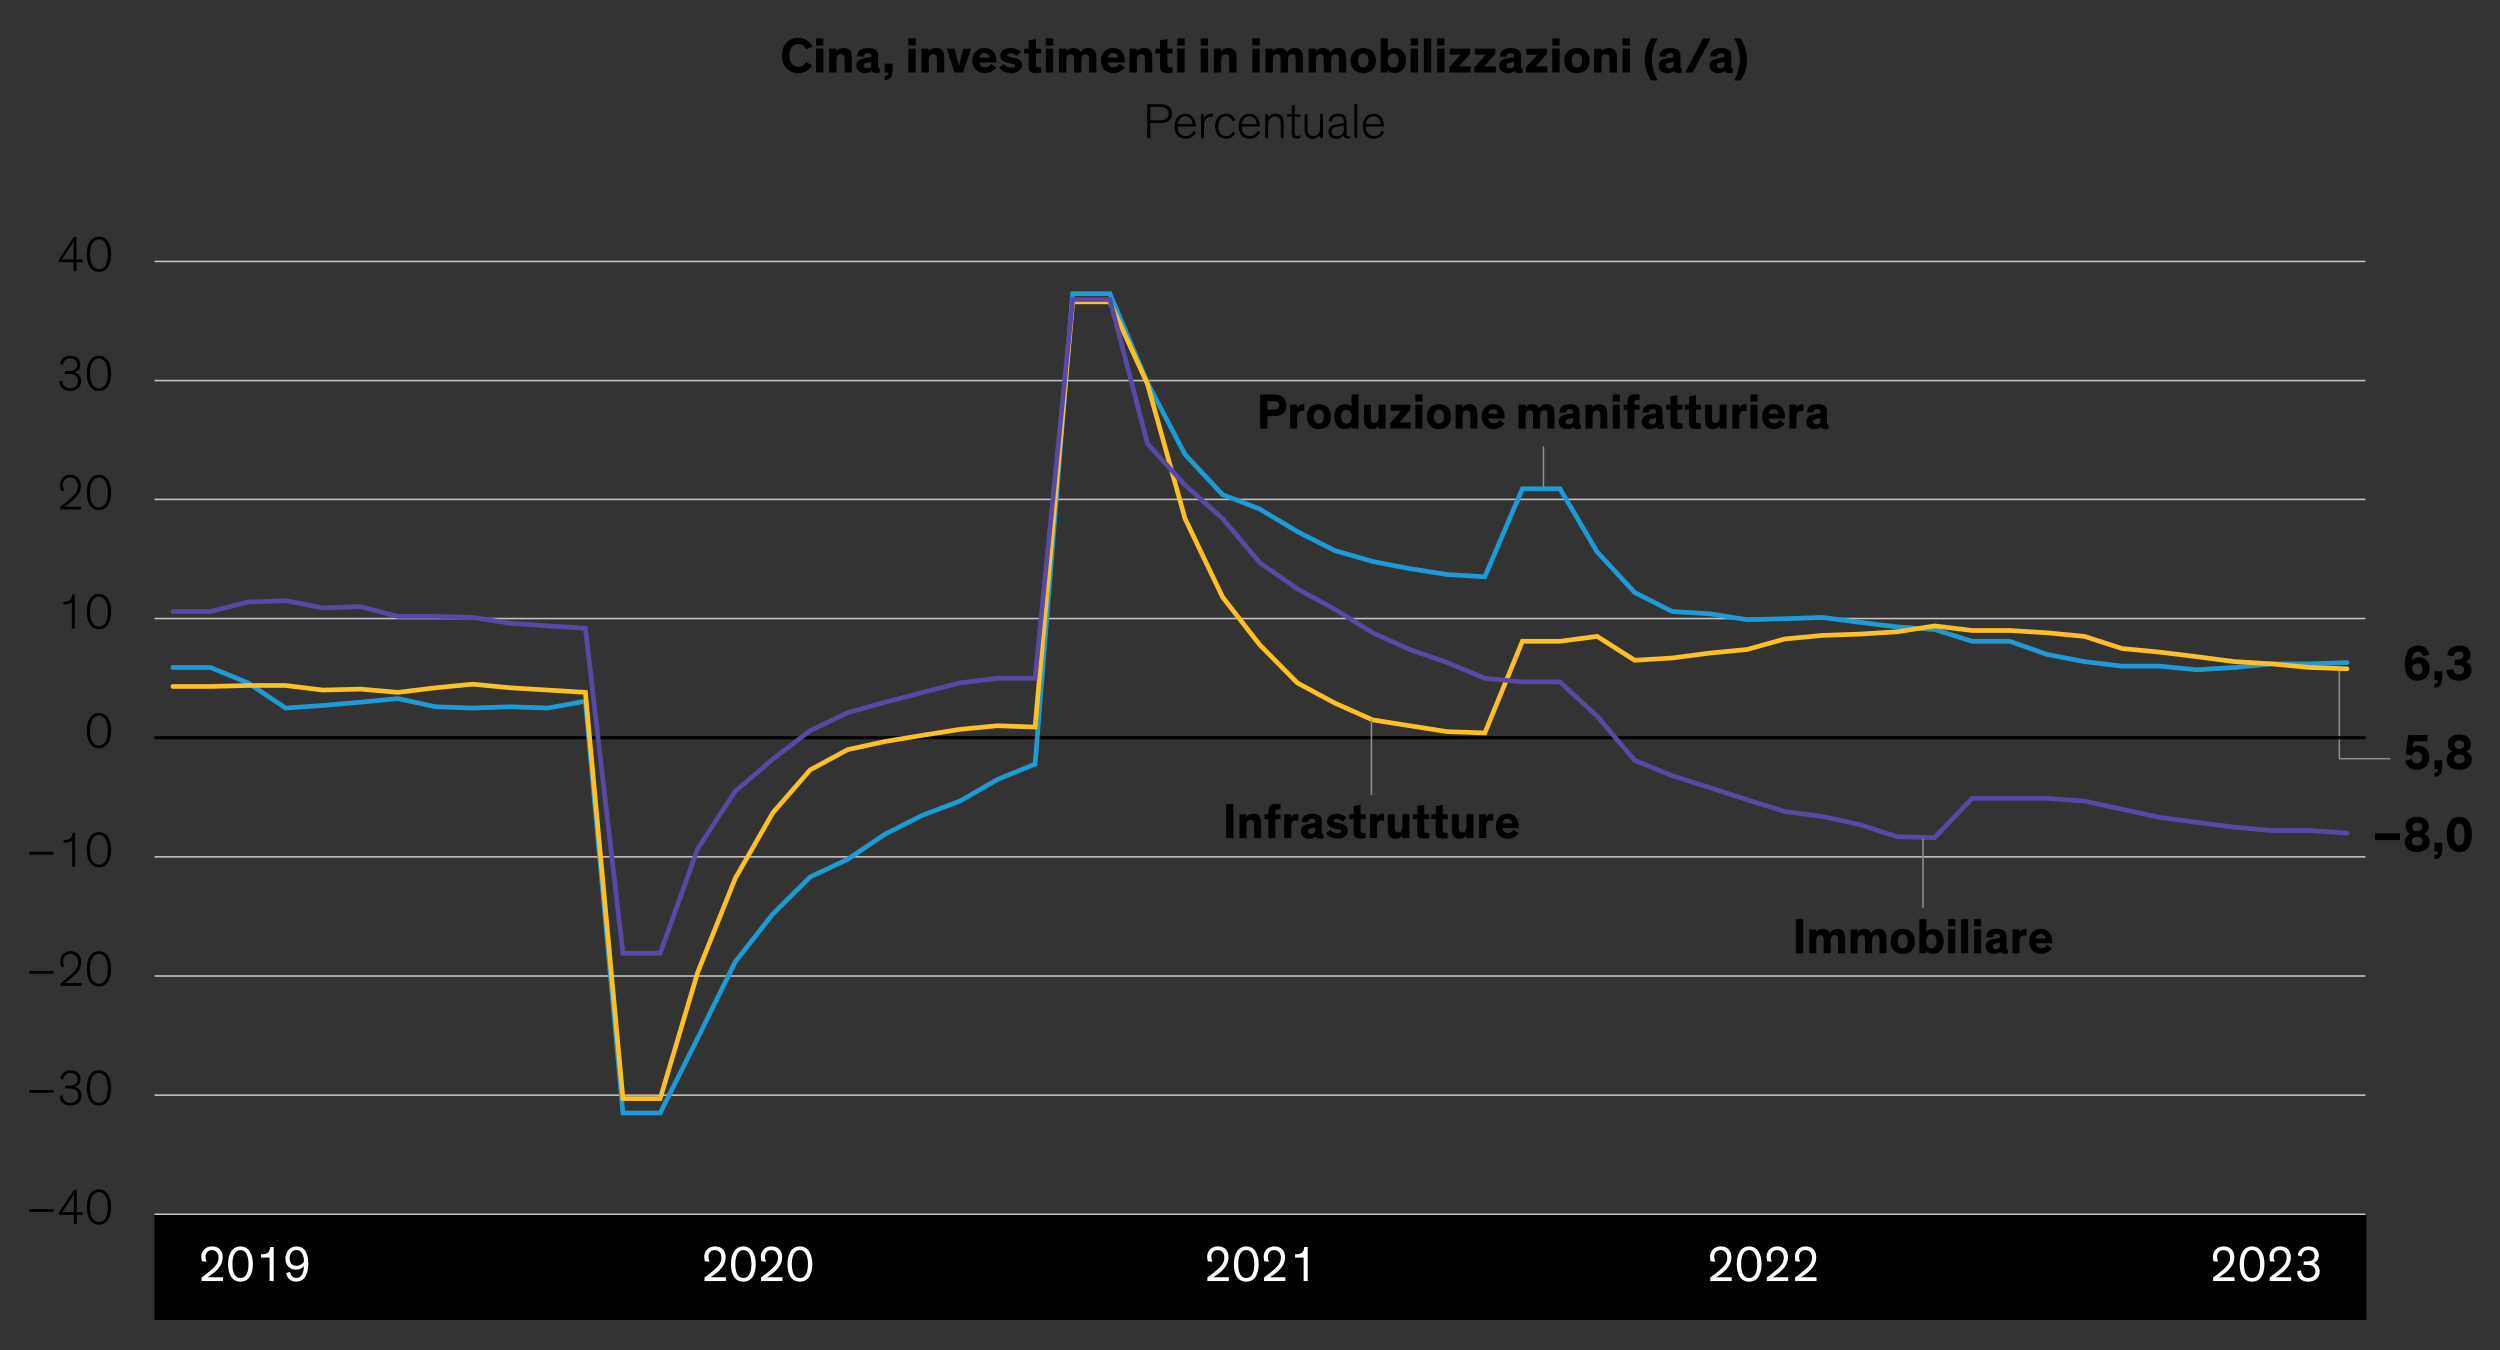 <?xml version="1.0" encoding="UTF-8"?>
<svg id="Blog_Template" data-name="Blog Template" xmlns="http://www.w3.org/2000/svg" viewBox="0 0 798.86 431.49">
  <rect x="0" y="0" width="798.86" height="431.49" fill="#333333" stroke="none"/>
  <defs>
    <style>
      .cls-1, .cls-2 {
        stroke-width: 0px;
      }

      .cls-3 {
        stroke: #5949a7;
      }

      .cls-3, .cls-4, .cls-5, .cls-6, .cls-7, .cls-8 {
        fill: none;
      }

      .cls-3, .cls-4, .cls-6, .cls-8 {
        stroke-linecap: round;
      }

      .cls-3, .cls-4, .cls-8 {
        stroke-width: 1.5px;
      }

      .cls-4 {
        stroke: #ffbf27;
      }

      .cls-2 {
        fill: #fff;
      }

      .cls-5 {
        stroke: #c4c4c4;
      }

      .cls-5, .cls-6 {
        stroke-width: .5px;
      }

      .cls-6 {
        stroke: #8c8c8c;
        stroke-linejoin: round;
      }

      .cls-7 {
        stroke: #000;
      }

      .cls-8 {
        stroke: #1e9bd7;
      }
    </style>
  </defs>
  <polyline class="cls-6" points="747.52 214.3 747.52 242.44 763.7 242.44"/>
  <line class="cls-5" x1="49.36" y1="388.02" x2="755.87" y2="388.02"/>
  <line class="cls-5" x1="49.36" y1="349.95" x2="755.87" y2="349.95"/>
  <line class="cls-5" x1="49.36" y1="311.88" x2="755.87" y2="311.88"/>
  <line class="cls-5" x1="49.36" y1="273.8" x2="755.87" y2="273.8"/>
  <line class="cls-5" x1="49.36" y1="197.65" x2="755.87" y2="197.65"/>
  <line class="cls-5" x1="49.36" y1="159.58" x2="755.87" y2="159.58"/>
  <line class="cls-5" x1="49.36" y1="121.61" x2="755.87" y2="121.61"/>
  <line class="cls-5" x1="49.36" y1="83.54" x2="755.87" y2="83.54"/>
  <line class="cls-7" x1="49.36" y1="235.73" x2="755.87" y2="235.73"/>
  <polyline class="cls-8" points="55.25 213.29 67.25 213.29 79.26 218.21 91.26 226.26 103.15 225.43 115.16 224.38 127.16 223.23 139.16 225.84 151.05 226.26 163.06 225.84 175.06 226.26 187.06 224.07 199.06 355.65 210.96 355.65 222.96 331.7 234.96 307.33 246.96 292.05 258.86 280.23 270.86 274.59 282.86 266.53 294.87 260.47 306.76 255.97 318.76 249.06 330.76 244.15 342.77 93.84 354.66 93.84 366.66 122.29 378.67 145.2 390.67 158.06 402.56 162.67 414.56 169.88 426.57 175.95 438.57 179.4 450.46 181.7 462.47 183.59 474.47 184.32 486.47 156.18 498.47 156.18 510.37 176.37 522.37 189.34 534.37 195.41 546.37 196.14 558.27 198.02 570.27 197.71 582.27 197.29 594.27 198.86 606.17 200.32 618.17 201.16 630.17 204.92 642.18 204.92 654.07 209.11 666.07 211.41 678.07 212.87 690.08 212.87 701.97 214.02 713.97 213.29 725.98 212.14 737.98 212.14 749.98 211.72"/>
  <polyline class="cls-4" points="55.25 219.36 67.25 219.36 79.26 219.04 91.26 219.04 103.15 220.51 115.16 220.2 127.16 221.24 139.16 219.78 151.05 218.63 163.06 219.78 175.06 220.51 187.06 221.24 199.06 351.05 210.96 351.05 222.96 310.67 234.96 280.65 246.96 259.73 258.86 246.03 270.86 239.55 282.86 236.93 294.87 234.94 306.76 233.06 318.76 231.91 330.76 232.33 342.77 96.46 354.66 96.46 366.66 122.71 378.67 165.7 390.67 190.8 402.56 206.07 414.56 218.21 426.57 224.69 438.57 230.03 450.46 231.91 462.47 233.79 474.47 234.21 486.47 204.92 498.47 204.92 510.37 203.35 522.37 210.99 534.37 210.26 546.37 208.69 558.27 207.54 570.27 204.19 582.27 203.04 594.27 202.62 606.17 201.89 618.17 200.01 630.17 201.47 642.18 201.47 654.07 202.2 666.07 203.35 678.07 207.23 690.08 208.38 701.97 209.84 713.97 211.41 725.98 212.14 737.98 213.29 749.98 213.71"/>
  <polyline class="cls-3" points="55.25 195.41 67.25 195.41 79.26 192.37 91.26 191.95 103.15 194.25 115.16 193.84 127.16 196.97 139.16 196.97 151.05 197.29 163.06 199.17 175.06 200.01 187.06 200.74 199.06 304.61 210.96 304.61 222.96 271.13 234.96 252.83 246.96 242.58 258.86 233.48 270.86 227.73 282.86 224.38 294.87 221.24 306.76 218.21 318.76 216.74 330.76 216.74 342.77 95.72 354.66 95.72 366.66 141.75 378.67 155.03 390.67 165.7 402.56 179.82 414.56 188.19 426.57 194.67 438.57 202.2 450.46 207.54 462.47 211.72 474.47 216.74 486.47 217.89 498.47 217.89 510.37 228.88 522.37 243 534.37 247.91 546.37 251.68 558.27 255.55 570.27 259.31 582.27 260.88 594.27 263.5 606.17 267.37 618.17 267.68 630.17 255.13 642.18 255.13 654.07 255.13 666.07 255.97 678.07 258.58 690.08 261.2 701.97 262.77 713.97 264.34 725.98 265.38 737.98 265.38 749.98 266.22"/>
  <rect class="cls-1" x="49.36" y="388.27" width="706.79" height="33.5"/>
  <line class="cls-6" x1="493.2" y1="155.42" x2="493.2" y2="142.87"/>
  <line class="cls-6" x1="438.24" y1="253.86" x2="438.24" y2="230.03"/>
  <g id="Outline">
    <path class="cls-1" d="M27.73,233.46c0-3.17,1.24-5.63,3.89-5.63s3.89,2.47,3.89,5.63c0,2.93-1.06,5.63-3.89,5.63s-3.89-2.71-3.89-5.63ZM28.77,233.43c0,2.46.64,4.79,2.85,4.79s2.83-2.32,2.83-4.79c0-2.66-.92-4.74-2.83-4.74s-2.85,2.08-2.85,4.74Z"/>
    <g>
      <path class="cls-1" d="M259.49,20.77c-.82,1.6-2.22,2.58-4.42,2.58-3.25,0-5.2-2.31-5.2-5.63s2.05-5.63,5.2-5.63c2.42,0,3.84,1.31,4.5,2.79l-2.02.85c-.45-1.07-1.26-1.65-2.45-1.65-1.79,0-2.82,1.38-2.82,3.65s.99,3.6,2.82,3.6c1.15,0,1.95-.51,2.4-1.49l1.99.94Z"/>
      <path class="cls-1" d="M263.11,14.55h-2.35v-2.29h2.35v2.29ZM263.11,23.15h-2.35v-7.62h2.35v7.62Z"/>
      <path class="cls-1" d="M272.23,23.15h-2.34v-3.84c0-1.17-.05-1.98-1.2-1.98-.98,0-1.39.77-1.39,1.81v4.02h-2.34v-7.62h2.3v.94c.37-.62,1.2-1.14,2.29-1.14.88,0,1.55.24,2,.74.48.54.67,1.07.67,2.75v4.32Z"/>
      <path class="cls-1" d="M280.6,21.25c0,.48.06.64.4.64h.11v1.34c-.34.06-.67.1-1.09.1-.67,0-1.3-.13-1.46-.69h-.02c-.35.37-.99.7-2.14.7-1.68,0-2.75-.88-2.75-2.43,0-.83.35-1.38.96-1.74.46-.27.98-.43,1.87-.58l1.47-.24c.42-.06.48-.11.48-.35v-.13c0-.58-.32-.9-1.12-.9s-1.26.34-1.26,1.1l-2.16-.02c-.03-1.76,1.33-2.69,3.52-2.69,1.95,0,3.19.61,3.19,2.34v3.54ZM278.42,19.69c-.16.06-.35.13-.85.24l-.53.11c-.3.06-.56.13-.75.26-.21.13-.32.34-.32.62,0,.62.46.9,1.14.9.77,0,1.31-.35,1.31-1.15v-.98Z"/>
      <path class="cls-1" d="M285.23,20.32v1.73c0,.91-.05,1.46-.18,1.91-.32,1.06-.94,1.58-2.37,1.62v-1.23c.75-.05,1.15-.37,1.15-1.18h-1.15v-2.83h2.54Z"/>
      <path class="cls-1" d="M292.61,14.55h-2.35v-2.29h2.35v2.29ZM292.61,23.15h-2.35v-7.62h2.35v7.62Z"/>
      <path class="cls-1" d="M301.73,23.15h-2.34v-3.84c0-1.17-.05-1.98-1.2-1.98-.98,0-1.39.77-1.39,1.81v4.02h-2.34v-7.62h2.3v.94c.37-.62,1.2-1.14,2.29-1.14.88,0,1.55.24,2,.74.48.54.67,1.07.67,2.75v4.32Z"/>
      <path class="cls-1" d="M310.27,15.53l-2.5,7.62h-2.79l-2.46-7.62h2.45l1.04,3.83c.22.8.42,1.7.42,1.7h.02s.18-.9.4-1.75l1.01-3.78h2.42Z"/>
      <path class="cls-1" d="M318.31,21.53c-.45.64-1.55,1.81-3.65,1.81-2.24,0-3.95-1.47-3.95-4.03,0-2.38,1.63-3.97,3.91-3.97,2.51,0,3.79,1.81,3.79,4.13,0,.16,0,.34-.02.48h-5.43c.08.83.69,1.55,1.84,1.55,1.02,0,1.63-.61,1.89-1.06l1.62,1.09ZM312.96,18.44h3.18c-.05-.88-.61-1.49-1.55-1.49s-1.6.69-1.63,1.49Z"/>
      <path class="cls-1" d="M324.91,17.85c-.56-.51-1.31-.83-2.07-.83-.53,0-.99.18-.99.56s.35.51,1.14.67l1.2.26c1.23.26,2.35.75,2.35,2.21,0,1.78-1.55,2.62-3.36,2.62s-3.22-.77-3.91-1.71l1.47-1.18c.46.64,1.38,1.17,2.43,1.17.79,0,1.18-.26,1.18-.67s-.46-.51-.98-.61l-1.2-.24c-.77-.14-1.42-.4-1.89-.8-.42-.35-.66-.85-.66-1.49,0-1.81,1.75-2.47,3.25-2.47,1.42,0,2.56.53,3.33,1.26l-1.31,1.25Z"/>
      <path class="cls-1" d="M332.69,23.18c-.32.06-.85.13-1.41.13-.91,0-1.87-.13-2.27-.66-.29-.38-.32-.8-.32-1.57v-3.97h-1.47v-1.58h1.47v-2.59l2.34-.46v3.06h1.67v1.58h-1.67v3.38c0,.43.05.64.19.78.16.18.45.24.88.24.27,0,.48-.02.59-.03v1.7Z"/>
      <path class="cls-1" d="M336.55,14.55h-2.35v-2.29h2.35v2.29ZM336.55,23.15h-2.35v-7.62h2.35v7.62Z"/>
      <path class="cls-1" d="M345.55,23.15h-2.34v-3.84c0-1.17-.02-1.98-1.17-1.98-.94,0-1.31.77-1.31,1.81v4.02h-2.34v-7.62h2.3v.94c.37-.62,1.17-1.14,2.22-1.14,1.18,0,1.97.46,2.37,1.38.35-.66,1.23-1.38,2.45-1.38.88,0,1.5.24,1.95.74.48.54.67,1.07.67,2.75v4.32h-2.34v-3.84c0-1.17,0-1.98-1.15-1.98-.96,0-1.33.77-1.33,1.81v4.02Z"/>
      <path class="cls-1" d="M359.38,21.53c-.45.64-1.55,1.81-3.65,1.81-2.24,0-3.95-1.47-3.95-4.03,0-2.38,1.63-3.97,3.91-3.97,2.51,0,3.79,1.81,3.79,4.13,0,.16,0,.34-.02.48h-5.43c.08.83.69,1.55,1.84,1.55,1.02,0,1.63-.61,1.89-1.06l1.62,1.09ZM354.03,18.44h3.18c-.05-.88-.61-1.49-1.55-1.49s-1.6.69-1.63,1.49Z"/>
      <path class="cls-1" d="M368.2,23.15h-2.34v-3.84c0-1.17-.05-1.98-1.2-1.98-.98,0-1.39.77-1.39,1.81v4.02h-2.34v-7.62h2.3v.94c.37-.62,1.2-1.14,2.29-1.14.88,0,1.55.24,2,.74.48.54.67,1.07.67,2.75v4.32Z"/>
      <path class="cls-1" d="M374.69,23.18c-.32.06-.85.13-1.41.13-.91,0-1.87-.13-2.27-.66-.29-.38-.32-.8-.32-1.57v-3.97h-1.47v-1.58h1.47v-2.59l2.34-.46v3.06h1.66v1.58h-1.66v3.38c0,.43.05.64.19.78.16.18.45.24.88.24.27,0,.48-.02.59-.03v1.7Z"/>
      <path class="cls-1" d="M378.55,14.55h-2.35v-2.29h2.35v2.29ZM378.55,23.15h-2.35v-7.62h2.35v7.62Z"/>
      <path class="cls-1" d="M386.02,14.55h-2.35v-2.29h2.35v2.29ZM386.02,23.15h-2.35v-7.62h2.35v7.62Z"/>
      <path class="cls-1" d="M395.14,23.15h-2.34v-3.84c0-1.17-.05-1.98-1.2-1.98-.98,0-1.39.77-1.39,1.81v4.02h-2.34v-7.62h2.3v.94c.37-.62,1.2-1.14,2.29-1.14.88,0,1.55.24,2,.74.48.54.67,1.07.67,2.75v4.32Z"/>
      <path class="cls-1" d="M402.53,14.55h-2.35v-2.29h2.35v2.29ZM402.53,23.15h-2.35v-7.62h2.35v7.62Z"/>
      <path class="cls-1" d="M411.54,23.15h-2.34v-3.84c0-1.17-.02-1.98-1.17-1.98-.94,0-1.31.77-1.31,1.81v4.02h-2.34v-7.62h2.3v.94c.37-.62,1.17-1.14,2.23-1.14,1.18,0,1.97.46,2.37,1.38.35-.66,1.23-1.38,2.45-1.38.88,0,1.5.24,1.95.74.48.54.67,1.07.67,2.75v4.32h-2.34v-3.84c0-1.17,0-1.98-1.15-1.98-.96,0-1.33.77-1.33,1.81v4.02Z"/>
      <path class="cls-1" d="M425.35,23.15h-2.34v-3.84c0-1.17-.02-1.98-1.17-1.98-.94,0-1.31.77-1.31,1.81v4.02h-2.34v-7.62h2.3v.94c.37-.62,1.17-1.14,2.23-1.14,1.18,0,1.97.46,2.37,1.38.35-.66,1.23-1.38,2.45-1.38.88,0,1.5.24,1.95.74.48.54.67,1.07.67,2.75v4.32h-2.34v-3.84c0-1.17,0-1.98-1.15-1.98-.96,0-1.33.77-1.33,1.81v4.02Z"/>
      <path class="cls-1" d="M435.63,15.34c2.4,0,4.05,1.46,4.05,4.03s-1.65,3.97-4.05,3.97-4.03-1.39-4.03-3.97,1.63-4.03,4.03-4.03ZM435.63,21.57c1.07,0,1.68-.83,1.68-2.22s-.59-2.24-1.68-2.24-1.67.83-1.67,2.24.59,2.22,1.67,2.22Z"/>
      <path class="cls-1" d="M443.5,22.46v.69h-2.34v-10.88h2.34v3.97c.37-.42,1.18-.9,2.23-.9,2.18,0,3.55,1.6,3.55,4s-1.42,4-3.55,4c-.93,0-1.73-.3-2.23-.88ZM445.18,21.57c1.09,0,1.73-.86,1.73-2.22s-.59-2.24-1.73-2.24c-1.04,0-1.74.91-1.74,2.24s.7,2.22,1.74,2.22Z"/>
      <path class="cls-1" d="M453.11,14.55h-2.35v-2.29h2.35v2.29ZM453.11,23.15h-2.35v-7.62h2.35v7.62Z"/>
      <path class="cls-1" d="M457.33,23.15h-2.34v-10.88h2.34v10.88Z"/>
      <path class="cls-1" d="M461.56,14.55h-2.35v-2.29h2.35v2.29ZM461.56,23.15h-2.35v-7.62h2.35v7.62Z"/>
      <path class="cls-1" d="M469.79,15.53v1.67l-3.59,4.02h3.75v1.94h-6.87v-1.65l3.67-4.03h-3.51v-1.94h6.55Z"/>
      <path class="cls-1" d="M477.82,15.53v1.67l-3.59,4.02h3.75v1.94h-6.87v-1.65l3.67-4.03h-3.51v-1.94h6.55Z"/>
      <path class="cls-1" d="M486.01,21.25c0,.48.06.64.4.64h.11v1.34c-.34.06-.67.1-1.09.1-.67,0-1.3-.13-1.46-.69h-.02c-.35.37-.99.7-2.15.7-1.68,0-2.75-.88-2.75-2.43,0-.83.35-1.38.96-1.74.46-.27.98-.43,1.87-.58l1.47-.24c.42-.06.48-.11.48-.35v-.13c0-.58-.32-.9-1.12-.9s-1.26.34-1.26,1.1l-2.16-.02c-.03-1.76,1.33-2.69,3.52-2.69,1.95,0,3.19.61,3.19,2.34v3.54ZM483.83,19.69c-.16.06-.35.13-.85.24l-.53.11c-.3.06-.56.13-.75.26-.21.13-.32.34-.32.62,0,.62.46.9,1.14.9.77,0,1.31-.35,1.31-1.15v-.98Z"/>
      <path class="cls-1" d="M494.31,15.53v1.67l-3.59,4.02h3.75v1.94h-6.87v-1.65l3.67-4.03h-3.51v-1.94h6.55Z"/>
      <path class="cls-1" d="M498.37,14.55h-2.35v-2.29h2.35v2.29ZM498.37,23.15h-2.35v-7.62h2.35v7.62Z"/>
      <path class="cls-1" d="M503.89,15.34c2.4,0,4.05,1.46,4.05,4.03s-1.65,3.97-4.05,3.97-4.03-1.39-4.03-3.97,1.63-4.03,4.03-4.03ZM503.89,21.57c1.07,0,1.68-.83,1.68-2.22s-.59-2.24-1.68-2.24-1.67.83-1.67,2.24.59,2.22,1.67,2.22Z"/>
      <path class="cls-1" d="M516.68,23.15h-2.34v-3.84c0-1.17-.05-1.98-1.2-1.98-.98,0-1.39.77-1.39,1.81v4.02h-2.34v-7.62h2.31v.94c.37-.62,1.2-1.14,2.29-1.14.88,0,1.55.24,2,.74.48.54.67,1.07.67,2.75v4.32Z"/>
      <path class="cls-1" d="M520.85,14.55h-2.35v-2.29h2.35v2.29ZM520.85,23.15h-2.35v-7.62h2.35v7.62Z"/>
      <path class="cls-1" d="M529.71,12.27c-1.23,2.19-1.83,4.43-1.83,6.64s.58,4.47,1.79,6.77h-2.08c-1.41-2.23-2-4.34-2-6.58s.64-4.5,2.02-6.83h2.1Z"/>
      <path class="cls-1" d="M536.97,21.25c0,.48.06.64.4.64h.11v1.34c-.34.06-.67.1-1.09.1-.67,0-1.3-.13-1.46-.69h-.02c-.35.37-.99.7-2.15.7-1.68,0-2.75-.88-2.75-2.43,0-.83.35-1.38.96-1.74.46-.27.98-.43,1.87-.58l1.47-.24c.42-.06.48-.11.48-.35v-.13c0-.58-.32-.9-1.12-.9s-1.26.34-1.26,1.1l-2.16-.02c-.03-1.76,1.33-2.69,3.52-2.69,1.95,0,3.19.61,3.19,2.34v3.54ZM534.8,19.69c-.16.06-.35.13-.85.24l-.53.11c-.3.06-.56.13-.75.26-.21.13-.32.34-.32.62,0,.62.46.9,1.14.9.77,0,1.31-.35,1.31-1.15v-.98Z"/>
      <path class="cls-1" d="M546.66,12.27l-5.73,10.88h-2.45l5.75-10.88h2.43Z"/>
      <path class="cls-1" d="M553.22,21.25c0,.48.06.64.4.64h.11v1.34c-.34.06-.67.1-1.09.1-.67,0-1.3-.13-1.46-.69h-.02c-.35.37-.99.7-2.15.7-1.68,0-2.75-.88-2.75-2.43,0-.83.35-1.38.96-1.74.46-.27.98-.43,1.87-.58l1.47-.24c.42-.06.48-.11.48-.35v-.13c0-.58-.32-.9-1.12-.9s-1.26.34-1.26,1.1l-2.16-.02c-.03-1.76,1.33-2.69,3.52-2.69,1.95,0,3.19.61,3.19,2.34v3.54ZM551.04,19.69c-.16.06-.35.13-.85.24l-.53.11c-.3.06-.56.13-.75.26-.21.13-.32.34-.32.62,0,.62.46.9,1.14.9.77,0,1.31-.35,1.31-1.15v-.98Z"/>
      <path class="cls-1" d="M556.24,12.27c1.38,2.34,2.02,4.53,2.02,6.83s-.59,4.35-2,6.58h-2.08c1.22-2.31,1.79-4.64,1.79-6.77s-.59-4.45-1.82-6.64h2.1Z"/>
      <path class="cls-1" d="M367.59,39.33v4.82h-1.02v-10.88h4c.91,0,1.82.06,2.61.56.85.51,1.36,1.31,1.36,2.48s-.51,1.95-1.36,2.46c-.78.5-1.7.56-2.61.56h-2.98ZM367.59,38.44h2.75c1.07,0,1.54-.11,1.99-.3.7-.34,1.12-.94,1.12-1.84s-.42-1.5-1.12-1.82c-.45-.21-.91-.3-1.99-.3h-2.75v4.27Z"/>
      <path class="cls-1" d="M382.16,42.28c-.43.86-1.38,2.07-3.31,2.07-2.15,0-3.52-1.46-3.52-4.05,0-2.32,1.39-3.94,3.44-3.94,2.21,0,3.33,1.7,3.33,3.95v.13h-5.79v.11c0,1.99,1.15,2.96,2.58,2.96s2.21-.96,2.56-1.7l.72.46ZM376.33,39.67h4.74c0-1.23-.83-2.53-2.3-2.53-1.39,0-2.31.99-2.43,2.53Z"/>
      <path class="cls-1" d="M387.56,37.33c-.18-.03-.35-.05-.53-.05-1.33,0-2.29,1.02-2.29,2.56v4.31h-.94v-7.62h.94v1.47c.27-.9,1.15-1.67,2.3-1.67.18,0,.34.02.51.05v.94Z"/>
      <path class="cls-1" d="M393.89,38.82c-.38-1.07-1.07-1.67-2.14-1.67-1.5,0-2.46,1.22-2.46,3.2s.99,3.17,2.46,3.17c1.06,0,1.73-.48,2.21-1.46l.75.46c-.54,1.12-1.54,1.81-2.96,1.81-2.13,0-3.46-1.54-3.46-3.97s1.36-4.02,3.46-4.02c1.49,0,2.48.74,2.96,1.98l-.82.48Z"/>
      <path class="cls-1" d="M402.64,42.28c-.43.86-1.38,2.07-3.31,2.07-2.14,0-3.52-1.46-3.52-4.05,0-2.32,1.39-3.94,3.44-3.94,2.21,0,3.33,1.7,3.33,3.95v.13h-5.79v.11c0,1.99,1.15,2.96,2.58,2.96s2.21-.96,2.56-1.7l.72.46ZM396.81,39.67h4.74c0-1.23-.83-2.53-2.3-2.53-1.39,0-2.3.99-2.43,2.53Z"/>
      <path class="cls-1" d="M410.2,44.15h-.94v-4.1c0-1.2-.08-1.9-.48-2.34-.29-.32-.74-.5-1.36-.5-.69,0-1.2.24-1.55.62-.45.46-.64,1.14-.64,1.78v4.53h-.94v-7.62h.94v1.26c.29-.74,1.12-1.44,2.42-1.44.78,0,1.44.24,1.89.74.48.54.67,1.06.67,2.75v4.31Z"/>
      <path class="cls-1" d="M411.25,36.53h1.54v-2.85l.94-.21v3.06h1.83v.74h-1.83v5.15c0,.38.02.66.14.83.11.14.29.21.59.21.46,0,.88-.14,1.09-.26v.85c-.27.13-.72.26-1.38.26-.48,0-.85-.1-1.09-.37-.21-.24-.3-.61-.3-1.17v-5.51h-1.54v-.74Z"/>
      <path class="cls-1" d="M416.88,36.53h.94v4.35c0,.96.11,1.65.48,2.08.29.32.72.5,1.36.5,1.57,0,2.16-1.28,2.16-2.4v-4.53h.94v7.62h-.94v-1.25c-.29.74-1.09,1.44-2.38,1.44-.78,0-1.44-.24-1.89-.74-.43-.48-.67-1.14-.67-2.31v-4.77Z"/>
      <path class="cls-1" d="M424.71,38.74c-.03-1.5,1.22-2.38,2.88-2.38,1.57,0,2.71.48,2.71,2.4v3.79c0,.62.05.99.61.99.26,0,.5-.1.58-.14v.74c-.18.1-.46.18-.82.18-.74,0-1.28-.4-1.25-1.23h-.02c-.27.59-1.1,1.26-2.46,1.26-1.5,0-2.43-.9-2.43-2.31,0-.66.21-1.15.58-1.49.5-.45,1.26-.66,2.19-.83l1.75-.32c.27-.05.38-.08.38-.42v-.24c0-1.06-.5-1.6-1.86-1.6-1.28,0-1.95.67-1.95,1.81l-.88-.21ZM429.41,40.05c-.14.05-.35.11-.96.22l-.95.18c-.53.1-1.01.21-1.36.4-.38.22-.64.56-.64,1.17,0,1.01.69,1.52,1.66,1.52,1.25,0,2.24-.82,2.24-2.08v-1.41Z"/>
      <path class="cls-1" d="M433.71,44.15h-.94v-10.88h.94v10.88Z"/>
      <path class="cls-1" d="M442.29,42.28c-.43.86-1.38,2.07-3.31,2.07-2.14,0-3.52-1.46-3.52-4.05,0-2.32,1.39-3.94,3.44-3.94,2.21,0,3.33,1.7,3.33,3.95v.13h-5.79v.11c0,1.99,1.15,2.96,2.58,2.96s2.21-.96,2.56-1.7l.72.46ZM436.46,39.67h4.74c0-1.23-.83-2.53-2.31-2.53-1.39,0-2.3.99-2.43,2.53Z"/>
    </g>
    <g>
      <path class="cls-1" d="M17.13,387.27h-7.77v-.9h7.77v.9Z"/>
      <path class="cls-1" d="M24.51,391.15h-.93v-2.93h-4.79v-.69l4.87-7.33h.86v7.14h1.9v.88h-1.9v2.93ZM23.58,387.34v-3.62c0-.86.02-1.71.06-2.18h-.02c-.2.43-.67,1.2-1.27,2.11l-2.46,3.68h3.69Z"/>
      <path class="cls-1" d="M27.73,385.7c0-3.17,1.24-5.63,3.89-5.63s3.89,2.47,3.89,5.63c0,2.93-1.06,5.63-3.89,5.63s-3.89-2.71-3.89-5.63ZM28.77,385.67c0,2.46.64,4.79,2.85,4.79s2.83-2.32,2.83-4.79c0-2.66-.92-4.74-2.83-4.74s-2.85,2.08-2.85,4.74Z"/>
    </g>
    <g>
      <path class="cls-1" d="M17.13,349.21h-7.77v-.9h7.77v.9Z"/>
      <path class="cls-1" d="M19.29,344.68c0-.85.83-2.67,3.24-2.67,2.14,0,3.21,1.3,3.21,2.82,0,1.42-.84,2.26-1.97,2.43,1.09.22,2.25,1.06,2.25,2.79,0,1.87-1.36,3.23-3.52,3.23-1.99,0-3.37-1.14-3.43-3.06l.92-.3c.08,1.87,1.24,2.5,2.53,2.5s2.49-.9,2.49-2.38c0-1.04-.46-1.62-1.12-1.92-.46-.24-.92-.32-2.3-.32h-.78v-.85h.66c.75,0,1.61,0,2.33-.37.57-.27.98-.85.98-1.71,0-1.07-.78-2-2.25-2s-2.3,1.01-2.36,2.16l-.89-.34Z"/>
      <path class="cls-1" d="M27.73,347.64c0-3.17,1.24-5.63,3.89-5.63s3.89,2.47,3.89,5.63c0,2.93-1.06,5.63-3.89,5.63s-3.89-2.71-3.89-5.63ZM28.77,347.61c0,2.46.64,4.79,2.85,4.79s2.83-2.32,2.83-4.79c0-2.66-.92-4.74-2.83-4.74s-2.85,2.08-2.85,4.74Z"/>
    </g>
    <g>
      <path class="cls-1" d="M17.13,311.15h-7.77v-.9h7.77v.9Z"/>
      <path class="cls-1" d="M19.57,308.94c-.26-.58-.35-1.15-.35-1.73,0-1.79,1.27-3.27,3.32-3.27,2.3,0,3.4,1.62,3.4,3.54,0,2.29-1.51,3.7-2.98,4.95-.96.8-1.91,1.49-2.28,1.71h5.31v.88h-6.64v-.88c.81-.56,2.28-1.74,3.6-2.9,1.1-1.04,2-2.05,2-3.73s-1.09-2.72-2.43-2.72c-1.55,0-2.33,1.14-2.33,2.45,0,.86.31,1.6.49,1.87l-1.1-.18Z"/>
      <path class="cls-1" d="M27.73,309.58c0-3.17,1.24-5.63,3.89-5.63s3.89,2.47,3.89,5.63c0,2.93-1.06,5.63-3.89,5.63s-3.89-2.71-3.89-5.63ZM28.77,309.55c0,2.46.64,4.79,2.85,4.79s2.83-2.32,2.83-4.79c0-2.66-.92-4.74-2.83-4.74s-2.85,2.08-2.85,4.74Z"/>
    </g>
    <g>
      <path class="cls-1" d="M17.13,273.1h-7.77v-.9h7.77v.9Z"/>
      <path class="cls-1" d="M23.04,276.97v-8.37c-.47.5-1.42.66-2.22.66-.15,0-.32,0-.49-.02v-.85h.25c.83,0,1.38-.16,1.78-.46.52-.4.77-1.02.8-1.86h.83v10.9h-.93Z"/>
      <path class="cls-1" d="M27.73,271.53c0-3.17,1.24-5.63,3.89-5.63s3.89,2.47,3.89,5.63c0,2.93-1.06,5.63-3.89,5.63s-3.89-2.71-3.89-5.63ZM28.77,271.5c0,2.46.64,4.79,2.85,4.79s2.83-2.32,2.83-4.79c0-2.66-.92-4.74-2.83-4.74s-2.85,2.08-2.85,4.74Z"/>
    </g>
    <g>
      <path class="cls-1" d="M22.95,200.86v-8.37c-.47.5-1.42.66-2.22.66-.15,0-.32,0-.49-.02v-.85h.25c.83,0,1.38-.16,1.78-.46.52-.4.77-1.02.8-1.86h.83v10.9h-.93Z"/>
      <path class="cls-1" d="M27.73,195.42c0-3.17,1.24-5.63,3.89-5.63s3.89,2.47,3.89,5.63c0,2.93-1.06,5.63-3.89,5.63s-3.89-2.71-3.89-5.63ZM28.77,195.39c0,2.46.64,4.79,2.85,4.79s2.83-2.32,2.83-4.79c0-2.66-.92-4.74-2.83-4.74s-2.85,2.08-2.85,4.74Z"/>
    </g>
    <g>
      <path class="cls-1" d="M19.48,156.72c-.26-.58-.35-1.15-.35-1.73,0-1.79,1.27-3.27,3.32-3.27,2.3,0,3.4,1.62,3.4,3.54,0,2.29-1.51,3.7-2.98,4.95-.96.8-1.91,1.49-2.28,1.71h5.31v.88h-6.64v-.88c.81-.56,2.28-1.74,3.6-2.9,1.1-1.04,2-2.05,2-3.73s-1.09-2.72-2.43-2.72c-1.55,0-2.33,1.14-2.33,2.45,0,.86.31,1.6.49,1.87l-1.1-.18Z"/>
      <path class="cls-1" d="M27.73,157.36c0-3.17,1.24-5.63,3.89-5.63s3.89,2.47,3.89,5.63c0,2.93-1.06,5.63-3.89,5.63s-3.89-2.71-3.89-5.63ZM28.77,157.33c0,2.46.64,4.79,2.85,4.79s2.83-2.32,2.83-4.79c0-2.66-.92-4.74-2.83-4.74s-2.85,2.08-2.85,4.74Z"/>
    </g>
    <g>
      <path class="cls-1" d="M19.2,116.34c0-.85.83-2.67,3.24-2.67,2.14,0,3.21,1.3,3.21,2.82,0,1.42-.84,2.26-1.97,2.43,1.09.22,2.25,1.06,2.25,2.79,0,1.87-1.36,3.23-3.52,3.23-1.99,0-3.37-1.14-3.43-3.06l.92-.3c.08,1.87,1.24,2.5,2.53,2.5s2.49-.9,2.49-2.38c0-1.04-.46-1.62-1.12-1.92-.46-.24-.92-.32-2.3-.32h-.78v-.85h.66c.75,0,1.61,0,2.33-.37.57-.27.98-.85.98-1.71,0-1.07-.78-2-2.25-2s-2.3,1.01-2.36,2.16l-.89-.34Z"/>
      <path class="cls-1" d="M27.73,119.31c0-3.17,1.24-5.63,3.89-5.63s3.89,2.47,3.89,5.63c0,2.93-1.06,5.63-3.89,5.63s-3.89-2.71-3.89-5.63ZM28.77,119.27c0,2.46.64,4.79,2.85,4.79s2.83-2.32,2.83-4.79c0-2.66-.92-4.74-2.83-4.74s-2.85,2.08-2.85,4.74Z"/>
    </g>
    <g>
      <path class="cls-1" d="M24.42,86.69h-.93v-2.93h-4.79v-.69l4.87-7.33h.86v7.14h1.9v.88h-1.9v2.93ZM23.49,82.88v-3.62c0-.86.02-1.71.06-2.18h-.02c-.2.43-.67,1.2-1.27,2.11l-2.46,3.68h3.69Z"/>
      <path class="cls-1" d="M27.73,81.25c0-3.17,1.24-5.63,3.89-5.63s3.89,2.47,3.89,5.63c0,2.93-1.06,5.63-3.89,5.63s-3.89-2.71-3.89-5.63ZM28.77,81.21c0,2.46.64,4.79,2.85,4.79s2.83-2.32,2.83-4.79c0-2.66-.92-4.74-2.83-4.74s-2.85,2.08-2.85,4.74Z"/>
    </g>
    <g>
      <g>
        <path class="cls-2" d="M64.56,403.06c-.08-.18-.23-.82-.23-1.44,0-1.79,1.27-3.35,3.44-3.35,2.4,0,3.4,1.62,3.4,3.54,0,2.45-1.85,4.23-3.63,5.51-.41.29-.87.59-1.25.83h4.96v1.2h-6.84v-1.14c.89-.58,2.37-1.76,3.54-2.82,1.01-.93,1.88-1.98,1.88-3.52s-.89-2.4-2.13-2.4c-1.36,0-2.02.94-2.02,2.13,0,.53.11,1.07.34,1.58l-1.45-.13Z"/>
        <path class="cls-2" d="M72.88,403.93c0-3.07,1.21-5.65,3.96-5.65s3.96,2.56,3.96,5.65c0,2.85-.99,5.62-3.96,5.62s-3.96-2.75-3.96-5.62ZM74.27,403.9c0,2.37.57,4.47,2.57,4.47s2.57-2.1,2.57-4.47c0-2.51-.78-4.45-2.57-4.45s-2.57,1.94-2.57,4.45Z"/>
        <path class="cls-2" d="M87.44,409.35h-1.3v-7.49h-2.74v-1.07h.34c.83,0,1.38-.16,1.78-.46.52-.4.77-1.02.8-1.86h1.13v10.88Z"/>
        <path class="cls-2" d="M92.67,406.44c.14.59.57,1.92,2,1.92,1.55,0,2.37-1.39,2.46-3.81-.49.64-1.41,1.17-2.6,1.17-2.05,0-3.32-1.54-3.32-3.52s1.22-3.92,3.52-3.92,3.78,1.71,3.78,5.55c0,3.57-1.38,5.71-3.89,5.71-2.19,0-3.01-1.63-3.17-2.77l1.21-.34ZM94.74,404.5c.93,0,1.91-.54,2.4-1.41-.05-2.18-.92-3.65-2.4-3.65-1.3,0-2.19,1.04-2.19,2.66s.93,2.4,2.19,2.4Z"/>
      </g>
      <g>
        <path class="cls-2" d="M225.26,403.06c-.08-.18-.23-.82-.23-1.44,0-1.79,1.27-3.35,3.44-3.35,2.4,0,3.4,1.62,3.4,3.54,0,2.45-1.85,4.23-3.63,5.51-.41.29-.87.59-1.25.83h4.96v1.2h-6.84v-1.14c.89-.58,2.37-1.76,3.54-2.82,1.01-.93,1.88-1.98,1.88-3.52s-.89-2.4-2.13-2.4c-1.36,0-2.02.94-2.02,2.13,0,.53.11,1.07.34,1.58l-1.45-.13Z"/>
        <path class="cls-2" d="M233.57,403.93c0-3.07,1.21-5.65,3.96-5.65s3.96,2.56,3.96,5.65c0,2.85-.99,5.62-3.96,5.62s-3.96-2.75-3.96-5.62ZM234.97,403.9c0,2.37.57,4.47,2.57,4.47s2.57-2.1,2.57-4.47c0-2.51-.78-4.45-2.57-4.45s-2.57,1.94-2.57,4.45Z"/>
        <path class="cls-2" d="M243.33,403.06c-.08-.18-.23-.82-.23-1.44,0-1.79,1.27-3.35,3.44-3.35,2.4,0,3.4,1.62,3.4,3.54,0,2.45-1.85,4.23-3.63,5.51-.41.29-.87.59-1.25.83h4.96v1.2h-6.84v-1.14c.89-.58,2.37-1.76,3.54-2.82,1.01-.93,1.88-1.98,1.88-3.52s-.89-2.4-2.13-2.4c-1.36,0-2.02.94-2.02,2.13,0,.53.11,1.07.34,1.58l-1.45-.13Z"/>
        <path class="cls-2" d="M251.64,403.93c0-3.07,1.21-5.65,3.96-5.65s3.96,2.56,3.96,5.65c0,2.85-.99,5.62-3.96,5.62s-3.96-2.75-3.96-5.62ZM253.03,403.9c0,2.37.57,4.47,2.57,4.47s2.57-2.1,2.57-4.47c0-2.51-.78-4.45-2.57-4.45s-2.57,1.94-2.57,4.45Z"/>
      </g>
      <g>
        <path class="cls-2" d="M385.96,403.06c-.08-.18-.23-.82-.23-1.44,0-1.79,1.27-3.35,3.44-3.35,2.4,0,3.4,1.62,3.4,3.54,0,2.45-1.85,4.23-3.63,5.51-.41.29-.87.59-1.25.83h4.96v1.2h-6.84v-1.14c.89-.58,2.37-1.76,3.54-2.82,1.01-.93,1.88-1.98,1.88-3.52s-.89-2.4-2.13-2.4c-1.36,0-2.02.94-2.02,2.13,0,.53.11,1.07.34,1.58l-1.45-.13Z"/>
        <path class="cls-2" d="M394.27,403.93c0-3.07,1.21-5.65,3.96-5.65s3.96,2.56,3.96,5.65c0,2.85-.99,5.62-3.96,5.62s-3.96-2.75-3.96-5.62ZM395.66,403.9c0,2.37.57,4.47,2.57,4.47s2.57-2.1,2.57-4.47c0-2.51-.78-4.45-2.57-4.45s-2.57,1.94-2.57,4.45Z"/>
        <path class="cls-2" d="M404.03,403.06c-.08-.18-.23-.82-.23-1.44,0-1.79,1.27-3.35,3.44-3.35,2.4,0,3.4,1.62,3.4,3.54,0,2.45-1.85,4.23-3.63,5.51-.41.29-.87.59-1.25.83h4.96v1.2h-6.84v-1.14c.89-.58,2.37-1.76,3.54-2.82,1.01-.93,1.88-1.98,1.88-3.52s-.89-2.4-2.13-2.4c-1.36,0-2.02.94-2.02,2.13,0,.53.11,1.07.34,1.58l-1.45-.13Z"/>
        <path class="cls-2" d="M417.87,409.35h-1.3v-7.49h-2.74v-1.07h.34c.83,0,1.38-.16,1.78-.46.52-.4.77-1.02.8-1.86h1.13v10.88Z"/>
      </g>
      <g>
        <path class="cls-2" d="M546.66,403.06c-.08-.18-.23-.82-.23-1.44,0-1.79,1.27-3.35,3.44-3.35,2.4,0,3.4,1.62,3.4,3.54,0,2.45-1.85,4.23-3.63,5.51-.41.29-.87.59-1.25.83h4.96v1.2h-6.84v-1.14c.89-.58,2.37-1.76,3.54-2.82,1.01-.93,1.88-1.98,1.88-3.52s-.89-2.4-2.13-2.4c-1.36,0-2.02.94-2.02,2.13,0,.53.11,1.07.34,1.58l-1.45-.13Z"/>
        <path class="cls-2" d="M554.97,403.93c0-3.07,1.21-5.65,3.96-5.65s3.96,2.56,3.96,5.65c0,2.85-.99,5.62-3.96,5.62s-3.96-2.75-3.96-5.62ZM556.36,403.9c0,2.37.57,4.47,2.57,4.47s2.57-2.1,2.57-4.47c0-2.51-.78-4.45-2.57-4.45s-2.57,1.94-2.57,4.45Z"/>
        <path class="cls-2" d="M564.72,403.06c-.08-.18-.23-.82-.23-1.44,0-1.79,1.27-3.35,3.44-3.35,2.4,0,3.4,1.62,3.4,3.54,0,2.45-1.85,4.23-3.63,5.51-.41.29-.87.59-1.25.83h4.96v1.2h-6.84v-1.14c.89-.58,2.37-1.76,3.54-2.82,1.01-.93,1.88-1.98,1.88-3.52s-.89-2.4-2.13-2.4c-1.36,0-2.02.94-2.02,2.13,0,.53.11,1.07.34,1.58l-1.45-.13Z"/>
        <path class="cls-2" d="M573.76,403.06c-.08-.18-.23-.82-.23-1.44,0-1.79,1.27-3.35,3.44-3.35,2.4,0,3.4,1.62,3.4,3.54,0,2.45-1.85,4.23-3.63,5.51-.41.29-.87.59-1.25.83h4.96v1.2h-6.84v-1.14c.89-.58,2.37-1.76,3.54-2.82,1.01-.93,1.88-1.98,1.88-3.52s-.89-2.4-2.13-2.4c-1.36,0-2.02.94-2.02,2.13,0,.53.11,1.07.34,1.58l-1.45-.13Z"/>
      </g>
      <g>
        <path class="cls-2" d="M707.35,403.06c-.08-.18-.23-.82-.23-1.44,0-1.79,1.27-3.35,3.44-3.35,2.4,0,3.4,1.62,3.4,3.54,0,2.45-1.85,4.23-3.63,5.51-.41.29-.87.59-1.25.83h4.96v1.2h-6.84v-1.14c.89-.58,2.37-1.76,3.54-2.82,1.01-.93,1.88-1.98,1.88-3.52s-.89-2.4-2.13-2.4c-1.36,0-2.02.94-2.02,2.13,0,.53.11,1.07.34,1.58l-1.45-.13Z"/>
        <path class="cls-2" d="M715.67,403.93c0-3.07,1.21-5.65,3.96-5.65s3.96,2.56,3.96,5.65c0,2.85-.99,5.62-3.96,5.62s-3.96-2.75-3.96-5.62ZM717.06,403.9c0,2.37.57,4.47,2.57,4.47s2.57-2.1,2.57-4.47c0-2.51-.78-4.45-2.57-4.45s-2.57,1.94-2.57,4.45Z"/>
        <path class="cls-2" d="M725.42,403.06c-.08-.18-.23-.82-.23-1.44,0-1.79,1.27-3.35,3.44-3.35,2.4,0,3.4,1.62,3.4,3.54,0,2.45-1.85,4.23-3.63,5.51-.41.29-.87.59-1.25.83h4.96v1.2h-6.84v-1.14c.89-.58,2.37-1.76,3.54-2.82,1.01-.93,1.88-1.98,1.88-3.52s-.89-2.4-2.13-2.4c-1.36,0-2.02.94-2.02,2.13,0,.53.11,1.07.34,1.58l-1.45-.13Z"/>
        <path class="cls-2" d="M734.26,401.13c.06-1.06,1.03-2.85,3.4-2.85,2.2,0,3.29,1.22,3.29,2.83,0,1.28-.69,2.08-1.53,2.45.92.35,1.82,1.22,1.82,2.71,0,1.92-1.39,3.28-3.7,3.28-2.16,0-3.41-1.28-3.52-3.25l1.24-.42c.09,1.75,1.09,2.48,2.29,2.48,1.44,0,2.31-.83,2.31-2.15,0-.94-.44-1.49-1.1-1.76-.47-.19-1.06-.26-1.68-.26h-.95v-1.12h.86c.58,0,1.22-.06,1.73-.3.52-.24.87-.74.87-1.55,0-1.06-.7-1.78-1.99-1.78-1.39,0-2.04.98-2.17,2.06l-1.16-.38Z"/>
      </g>
    </g>
    <g>
      <path class="cls-1" d="M576.18,304.61h-2.31v-10.88h2.31v10.88Z"/>
      <path class="cls-1" d="M584.97,304.61h-2.23v-3.84c0-1.17-.02-1.98-1.12-1.98-.9,0-1.25.77-1.25,1.81v4.02h-2.23v-7.62h2.2v.94c.35-.62,1.12-1.14,2.13-1.14,1.13,0,1.88.46,2.27,1.38.34-.66,1.18-1.38,2.34-1.38.84,0,1.44.24,1.87.74.46.54.64,1.07.64,2.75v4.32h-2.23v-3.84c0-1.17,0-1.98-1.1-1.98-.92,0-1.27.77-1.27,1.81v4.02Z"/>
      <path class="cls-1" d="M598.18,304.61h-2.23v-3.84c0-1.17-.02-1.98-1.12-1.98-.9,0-1.26.77-1.26,1.81v4.02h-2.23v-7.62h2.21v.94c.35-.62,1.12-1.14,2.13-1.14,1.13,0,1.88.46,2.27,1.38.34-.66,1.18-1.38,2.34-1.38.84,0,1.44.24,1.87.74.46.54.64,1.07.64,2.75v4.32h-2.23v-3.84c0-1.17,0-1.98-1.1-1.98-.92,0-1.27.77-1.27,1.81v4.02Z"/>
      <path class="cls-1" d="M608.01,296.79c2.3,0,3.87,1.46,3.87,4.03s-1.58,3.97-3.87,3.97-3.86-1.39-3.86-3.97,1.56-4.03,3.86-4.03ZM608.01,303.02c1.03,0,1.61-.83,1.61-2.23s-.57-2.24-1.61-2.24-1.59.83-1.59,2.24.57,2.23,1.59,2.23Z"/>
      <path class="cls-1" d="M615.56,303.92v.69h-2.23v-10.88h2.23v3.97c.35-.42,1.13-.9,2.13-.9,2.08,0,3.4,1.6,3.4,4s-1.36,4-3.4,4c-.89,0-1.65-.3-2.13-.88ZM617.17,303.02c1.04,0,1.65-.86,1.65-2.23s-.57-2.24-1.65-2.24c-.99,0-1.67.91-1.67,2.24s.67,2.23,1.67,2.23Z"/>
      <path class="cls-1" d="M624.78,296.01h-2.25v-2.29h2.25v2.29ZM624.78,304.61h-2.25v-7.62h2.25v7.62Z"/>
      <path class="cls-1" d="M628.91,304.61h-2.23v-10.88h2.23v10.88Z"/>
      <path class="cls-1" d="M633.06,296.01h-2.25v-2.29h2.25v2.29ZM633.06,304.61h-2.25v-7.62h2.25v7.62Z"/>
      <path class="cls-1" d="M641.15,302.7c0,.48.06.64.38.64h.11v1.34c-.32.06-.64.1-1.04.1-.64,0-1.24-.13-1.39-.69h-.02c-.34.37-.95.7-2.05.7-1.61,0-2.63-.88-2.63-2.43,0-.83.34-1.38.92-1.75.45-.27.93-.43,1.79-.58l1.41-.24c.4-.06.46-.11.46-.35v-.13c0-.58-.31-.9-1.07-.9s-1.21.34-1.21,1.1l-2.07-.02c-.03-1.76,1.27-2.69,3.37-2.69,1.87,0,3.04.61,3.04,2.34v3.54ZM639.06,301.15c-.15.06-.34.13-.81.24l-.51.11c-.29.06-.54.13-.72.26-.2.13-.31.34-.31.62,0,.62.45.9,1.09.9.73,0,1.25-.35,1.25-1.15v-.98Z"/>
      <path class="cls-1" d="M645.28,296.99v1.04c.2-.58,1.03-1.22,2.05-1.22.09,0,.17,0,.26.02v2.24c-.25-.06-.52-.1-.72-.1-.86,0-1.29.43-1.45,1.07-.08.29-.11.64-.11,1.02v3.54h-2.23v-7.62h2.2Z"/>
      <path class="cls-1" d="M655.66,302.99c-.43.64-1.48,1.81-3.49,1.81-2.14,0-3.78-1.47-3.78-4.03,0-2.38,1.56-3.97,3.73-3.97,2.4,0,3.63,1.81,3.63,4.13,0,.16,0,.34-.02.48h-5.19c.08.83.66,1.55,1.76,1.55.98,0,1.56-.61,1.81-1.06l1.54,1.09ZM650.55,299.9h3.04c-.04-.88-.58-1.49-1.48-1.49s-1.53.69-1.56,1.49Z"/>
    </g>
    <g>
      <path class="cls-1" d="M405,133v3.94h-2.31v-10.88h3.98c1.13,0,1.88.13,2.43.35,1.19.5,1.97,1.57,1.97,3.15,0,1.38-.49,2.24-1.46,2.85-.84.51-1.8.59-3.08.59h-1.54ZM405,128.17v2.71h1.82c.51,0,.93-.03,1.26-.19.44-.19.67-.53.67-1.15,0-.67-.25-1.01-.69-1.2-.32-.13-.75-.16-1.25-.16h-1.81Z"/>
      <path class="cls-1" d="M414.46,129.32v1.04c.2-.58,1.03-1.22,2.05-1.22.09,0,.17,0,.26.02v2.24c-.24-.06-.52-.1-.72-.1-.86,0-1.29.43-1.46,1.07-.08.29-.11.64-.11,1.02v3.54h-2.23v-7.62h2.21Z"/>
      <path class="cls-1" d="M421.43,129.13c2.3,0,3.87,1.46,3.87,4.03s-1.58,3.97-3.87,3.97-3.86-1.39-3.86-3.97,1.56-4.03,3.86-4.03ZM421.43,135.36c1.03,0,1.61-.83,1.61-2.23s-.57-2.24-1.61-2.24-1.59.83-1.59,2.24.57,2.23,1.59,2.23Z"/>
      <path class="cls-1" d="M431.87,130.01v-3.95h2.23v10.88h-2.23v-.7c-.35.42-1.13.9-2.14.9-2.06,0-3.38-1.6-3.38-4s1.36-4,3.4-4c1.06,0,1.76.42,2.13.88ZM430.27,130.91c-1.04,0-1.65.86-1.65,2.23s.57,2.24,1.65,2.24c.99,0,1.67-.91,1.67-2.24s-.67-2.23-1.67-2.23Z"/>
      <path class="cls-1" d="M435.87,129.32h2.23v3.84c0,1.17.02,1.98,1.12,1.98.9,0,1.3-.77,1.3-1.81v-4.02h2.23v7.62h-2.2v-.94c-.35.62-1.13,1.14-2.16,1.14-.84,0-1.45-.24-1.88-.74-.46-.54-.64-1.07-.64-2.75v-4.32Z"/>
      <path class="cls-1" d="M450.64,129.32v1.66l-3.43,4.02h3.58v1.94h-6.56v-1.65l3.5-4.03h-3.35v-1.94h6.26Z"/>
      <path class="cls-1" d="M454.52,128.34h-2.25v-2.29h2.25v2.29ZM454.52,136.94h-2.25v-7.62h2.25v7.62Z"/>
      <path class="cls-1" d="M459.81,129.13c2.3,0,3.87,1.46,3.87,4.03s-1.58,3.97-3.87,3.97-3.86-1.39-3.86-3.97,1.56-4.03,3.86-4.03ZM459.81,135.36c1.03,0,1.61-.83,1.61-2.23s-.57-2.24-1.61-2.24-1.59.83-1.59,2.24.57,2.23,1.59,2.23Z"/>
      <path class="cls-1" d="M472.08,136.94h-2.23v-3.84c0-1.17-.04-1.98-1.15-1.98-.93,0-1.33.77-1.33,1.81v4.02h-2.23v-7.62h2.2v.94c.35-.62,1.15-1.14,2.19-1.14.84,0,1.48.24,1.91.74.46.54.64,1.07.64,2.75v4.32Z"/>
      <path class="cls-1" d="M480.71,135.32c-.43.64-1.48,1.81-3.49,1.81-2.14,0-3.78-1.47-3.78-4.03,0-2.39,1.56-3.97,3.73-3.97,2.4,0,3.63,1.81,3.63,4.13,0,.16,0,.34-.02.48h-5.19c.08.83.66,1.55,1.76,1.55.98,0,1.56-.61,1.8-1.06l1.55,1.09ZM475.6,132.23h3.04c-.05-.88-.58-1.49-1.48-1.49s-1.53.69-1.56,1.49Z"/>
      <path class="cls-1" d="M492.1,136.94h-2.23v-3.84c0-1.17-.02-1.98-1.12-1.98-.9,0-1.26.77-1.26,1.81v4.02h-2.23v-7.62h2.21v.94c.35-.62,1.12-1.14,2.13-1.14,1.13,0,1.88.46,2.27,1.38.34-.66,1.18-1.38,2.34-1.38.84,0,1.44.24,1.87.74.46.54.64,1.07.64,2.75v4.32h-2.23v-3.84c0-1.17,0-1.98-1.1-1.98-.92,0-1.27.77-1.27,1.81v4.02Z"/>
      <path class="cls-1" d="M504.72,135.04c0,.48.06.64.38.64h.11v1.34c-.32.06-.64.1-1.04.1-.64,0-1.24-.13-1.39-.69h-.02c-.34.37-.95.7-2.05.7-1.61,0-2.63-.88-2.63-2.43,0-.83.34-1.38.92-1.75.44-.27.93-.43,1.79-.58l1.41-.24c.4-.06.46-.11.46-.35v-.13c0-.58-.31-.9-1.07-.9s-1.21.34-1.21,1.1l-2.07-.02c-.03-1.76,1.27-2.69,3.37-2.69,1.87,0,3.04.61,3.04,2.34v3.54ZM502.64,133.48c-.15.06-.34.13-.81.24l-.5.11c-.29.06-.54.13-.72.26-.2.13-.31.34-.31.62,0,.62.44.9,1.09.9.73,0,1.26-.35,1.26-1.15v-.98Z"/>
      <path class="cls-1" d="M513.6,136.94h-2.23v-3.84c0-1.17-.04-1.98-1.15-1.98-.93,0-1.33.77-1.33,1.81v4.02h-2.23v-7.62h2.2v.94c.35-.62,1.15-1.14,2.19-1.14.84,0,1.48.24,1.91.74.46.54.64,1.07.64,2.75v4.32Z"/>
      <path class="cls-1" d="M517.61,128.34h-2.25v-2.29h2.25v2.29ZM517.61,136.94h-2.25v-7.62h2.25v7.62Z"/>
      <path class="cls-1" d="M523.92,130.91h-1.65v6.03h-2.23v-6.03h-1.21v-1.58h1.21v-.83c0-.8.17-1.36.44-1.76.41-.59,1.2-.77,2.1-.77.55,0,1.03.05,1.35.1v1.76c-.14-.02-.37-.03-.61-.03-.38,0-.64.05-.83.21-.14.13-.21.27-.21.69v.64h1.65v1.58Z"/>
      <path class="cls-1" d="M531.25,135.04c0,.48.06.64.38.64h.11v1.34c-.32.06-.64.1-1.04.1-.64,0-1.24-.13-1.39-.69h-.02c-.34.37-.95.7-2.05.7-1.61,0-2.63-.88-2.63-2.43,0-.83.34-1.38.92-1.75.45-.27.93-.43,1.79-.58l1.41-.24c.4-.06.46-.11.46-.35v-.13c0-.58-.31-.9-1.07-.9s-1.21.34-1.21,1.1l-2.07-.02c-.03-1.76,1.27-2.69,3.37-2.69,1.87,0,3.04.61,3.04,2.34v3.54ZM529.17,133.48c-.15.06-.34.13-.81.24l-.51.11c-.29.06-.54.13-.72.26-.2.13-.31.34-.31.62,0,.62.45.9,1.09.9.73,0,1.25-.35,1.25-1.15v-.98Z"/>
      <path class="cls-1" d="M537.62,136.97c-.31.06-.81.13-1.35.13-.87,0-1.79-.13-2.17-.66-.28-.38-.3-.8-.3-1.57v-3.97h-1.41v-1.58h1.41v-2.59l2.23-.46v3.06h1.59v1.58h-1.59v3.38c0,.43.04.64.18.78.15.18.43.24.84.24.26,0,.46-.02.57-.03v1.7Z"/>
      <path class="cls-1" d="M543.54,136.97c-.31.06-.81.13-1.35.13-.87,0-1.79-.13-2.17-.66-.28-.38-.3-.8-.3-1.57v-3.97h-1.41v-1.58h1.41v-2.59l2.23-.46v3.06h1.59v1.58h-1.59v3.38c0,.43.04.64.18.78.15.18.43.24.84.24.26,0,.46-.02.57-.03v1.7Z"/>
      <path class="cls-1" d="M544.85,129.32h2.23v3.84c0,1.17.02,1.98,1.12,1.98.9,0,1.3-.77,1.3-1.81v-4.02h2.23v7.62h-2.2v-.94c-.35.62-1.13,1.14-2.16,1.14-.84,0-1.45-.24-1.88-.74-.46-.54-.64-1.07-.64-2.75v-4.32Z"/>
      <path class="cls-1" d="M555.78,129.32v1.04c.2-.58,1.03-1.22,2.05-1.22.09,0,.17,0,.26.02v2.24c-.24-.06-.52-.1-.72-.1-.86,0-1.29.43-1.46,1.07-.08.29-.11.64-.11,1.02v3.54h-2.23v-7.62h2.21Z"/>
      <path class="cls-1" d="M561.6,128.34h-2.25v-2.29h2.25v2.29ZM561.6,136.94h-2.25v-7.62h2.25v7.62Z"/>
      <path class="cls-1" d="M570.31,135.32c-.43.64-1.48,1.81-3.49,1.81-2.14,0-3.78-1.47-3.78-4.03,0-2.39,1.56-3.97,3.73-3.97,2.4,0,3.63,1.81,3.63,4.13,0,.16,0,.34-.02.48h-5.19c.08.83.66,1.55,1.76,1.55.98,0,1.56-.61,1.81-1.06l1.54,1.09ZM565.2,132.23h3.04c-.04-.88-.58-1.49-1.48-1.49s-1.53.69-1.56,1.49Z"/>
      <path class="cls-1" d="M574,129.32v1.04c.2-.58,1.03-1.22,2.05-1.22.09,0,.17,0,.26.02v2.24c-.24-.06-.52-.1-.72-.1-.86,0-1.29.43-1.46,1.07-.08.29-.11.64-.11,1.02v3.54h-2.23v-7.62h2.21Z"/>
      <path class="cls-1" d="M583.81,135.04c0,.48.06.64.38.64h.11v1.34c-.32.06-.64.1-1.04.1-.64,0-1.24-.13-1.39-.69h-.02c-.34.37-.95.7-2.05.7-1.61,0-2.63-.88-2.63-2.43,0-.83.34-1.38.92-1.75.44-.27.93-.43,1.79-.58l1.41-.24c.4-.06.46-.11.46-.35v-.13c0-.58-.31-.9-1.07-.9s-1.21.34-1.21,1.1l-2.07-.02c-.03-1.76,1.27-2.69,3.37-2.69,1.87,0,3.04.61,3.04,2.34v3.54ZM581.73,133.48c-.15.06-.34.13-.81.24l-.5.11c-.29.06-.54.13-.72.26-.2.13-.31.34-.31.62,0,.62.44.9,1.09.9.73,0,1.26-.35,1.26-1.15v-.98Z"/>
    </g>
    <g>
      <path class="cls-1" d="M774.18,209.68c-.16-.7-.53-1.46-1.54-1.46-1.27,0-1.86,1.17-1.88,2.67.55-.56,1.36-.85,2.24-.85,1.86,0,3.38,1.31,3.38,3.57s-1.54,3.91-3.86,3.91c-2.66,0-4.06-1.71-4.06-5.47s1.54-5.79,4.2-5.79c2.51,0,3.34,1.65,3.59,2.99l-2.08.43ZM772.55,211.99c-.66,0-1.39.34-1.75.88,0,.1-.02.21-.02.3,0,1.09.41,2.38,1.75,2.38,1,0,1.61-.62,1.61-1.79,0-1.26-.78-1.78-1.6-1.78Z"/>
      <path class="cls-1" d="M780.39,214.5v1.73c0,.91-.05,1.46-.17,1.9-.31,1.06-.92,1.58-2.32,1.62v-1.23c.74-.05,1.13-.37,1.13-1.18h-1.13v-2.83h2.49Z"/>
      <path class="cls-1" d="M783.96,213.84c.16,1.02.64,1.7,1.79,1.7,1.22,0,1.64-.77,1.64-1.52,0-.69-.33-1.18-1.14-1.34-.2-.05-.49-.08-.86-.08h-.99v-1.84h.89c.42,0,.74-.03.94-.1.64-.18.94-.64.94-1.26,0-.8-.61-1.2-1.43-1.2-.96,0-1.49.46-1.65,1.42l-2.05-.22c.06-1.73,1.41-3.14,3.76-3.14s3.62,1.2,3.62,2.82c0,1.34-.77,2.03-1.5,2.43.86.35,1.83,1.01,1.83,2.67,0,1.86-1.35,3.35-4.01,3.35-2.52,0-3.82-1.31-3.95-3.41l2.16-.27Z"/>
    </g>
    <g>
      <path class="cls-1" d="M768.72,240.98l.8-6.1h6.28l-.19,2.03h-4.36l-.31,1.95c.53-.38,1.11-.59,1.91-.59,1.96,0,3.42,1.42,3.42,3.65,0,2.4-1.36,4.03-3.93,4.03s-3.5-1.42-3.78-2.82l2.1-.62c.11.75.63,1.44,1.63,1.44,1.1,0,1.63-.72,1.63-1.92,0-1.26-.72-1.82-1.65-1.82-.86,0-1.36.51-1.55,1.23l-2.01-.46Z"/>
      <path class="cls-1" d="M780.39,242.93v1.73c0,.91-.05,1.46-.17,1.9-.31,1.06-.92,1.58-2.32,1.62v-1.23c.74-.05,1.13-.37,1.13-1.18h-1.13v-2.83h2.49Z"/>
      <path class="cls-1" d="M789.56,237.72c0,1.26-.64,1.98-1.46,2.43.99.43,1.75,1.3,1.75,2.58,0,2.24-1.77,3.23-4,3.23-2.07,0-4-.9-4-3.23,0-1.28.77-2.15,1.75-2.58-.81-.45-1.46-1.17-1.46-2.43,0-1.81,1.39-3.03,3.7-3.03s3.7,1.22,3.7,3.03ZM787.58,242.53c0-.82-.58-1.41-1.72-1.41s-1.72.59-1.72,1.41c0,.86.63,1.39,1.72,1.39s1.72-.53,1.72-1.39ZM787.41,237.94c0-.64-.42-1.33-1.55-1.33s-1.55.69-1.55,1.33.41,1.36,1.55,1.36,1.55-.72,1.55-1.36Z"/>
    </g>
    <g>
      <path class="cls-1" d="M758.94,268.45v-2.15h7.98v2.15h-7.98Z"/>
      <path class="cls-1" d="M776.12,264.03c0,1.26-.64,1.98-1.46,2.43.99.43,1.75,1.3,1.75,2.58,0,2.24-1.77,3.23-4,3.23-2.07,0-4-.9-4-3.23,0-1.28.77-2.15,1.75-2.58-.81-.45-1.46-1.17-1.46-2.43,0-1.81,1.39-3.03,3.7-3.03s3.7,1.22,3.7,3.03ZM774.15,268.85c0-.82-.58-1.41-1.72-1.41s-1.72.59-1.72,1.41c0,.86.63,1.39,1.72,1.39s1.72-.53,1.72-1.39ZM773.97,264.26c0-.64-.42-1.33-1.55-1.33s-1.55.69-1.55,1.33.41,1.36,1.55,1.36,1.55-.72,1.55-1.36Z"/>
      <path class="cls-1" d="M780.39,269.25v1.73c0,.91-.05,1.46-.17,1.9-.31,1.06-.92,1.58-2.32,1.62v-1.23c.74-.05,1.13-.37,1.13-1.18h-1.13v-2.83h2.49Z"/>
      <path class="cls-1" d="M785.86,272.28c-3.02,0-4.01-2.85-4.01-5.57s.83-5.7,4.01-5.7,3.96,2.91,4.01,5.7c0,2.55-.74,5.57-4.01,5.57ZM785.86,263.18c-1.46,0-1.65,1.95-1.65,3.52s.17,3.39,1.65,3.39,1.65-1.86,1.65-3.39-.19-3.52-1.65-3.52Z"/>
    </g>
    <g>
      <path class="cls-1" d="M394.11,267.81h-2.31v-10.88h2.31v10.88Z"/>
      <path class="cls-1" d="M403,267.81h-2.23v-3.84c0-1.17-.05-1.98-1.15-1.98-.93,0-1.33.77-1.33,1.81v4.02h-2.23v-7.62h2.2v.94c.35-.62,1.15-1.14,2.19-1.14.84,0,1.48.24,1.91.74.46.54.64,1.07.64,2.75v4.32Z"/>
      <path class="cls-1" d="M409.17,261.78h-1.65v6.03h-2.23v-6.03h-1.21v-1.58h1.21v-.83c0-.8.17-1.36.44-1.76.41-.59,1.19-.77,2.1-.77.55,0,1.03.05,1.35.1v1.76c-.14-.02-.37-.03-.61-.03-.38,0-.64.05-.83.21-.14.13-.21.27-.21.69v.64h1.65v1.58Z"/>
      <path class="cls-1" d="M412.56,260.19v1.04c.2-.58,1.03-1.22,2.05-1.22.09,0,.17,0,.26.02v2.24c-.25-.06-.52-.1-.72-.1-.86,0-1.29.43-1.45,1.07-.08.29-.11.64-.11,1.02v3.54h-2.23v-7.62h2.2Z"/>
      <path class="cls-1" d="M422.37,265.91c0,.48.06.64.38.64h.11v1.34c-.32.06-.64.1-1.04.1-.64,0-1.24-.13-1.39-.69h-.02c-.34.37-.95.7-2.05.7-1.61,0-2.63-.88-2.63-2.43,0-.83.34-1.38.92-1.75.44-.27.93-.43,1.79-.58l1.41-.24c.4-.06.46-.11.46-.35v-.13c0-.58-.31-.9-1.07-.9s-1.21.34-1.21,1.1l-2.07-.02c-.03-1.76,1.27-2.69,3.37-2.69,1.87,0,3.04.61,3.04,2.34v3.54ZM420.29,264.35c-.15.06-.34.13-.81.24l-.5.11c-.29.06-.54.13-.72.26-.2.13-.31.34-.31.62,0,.62.44.9,1.09.9.73,0,1.25-.35,1.25-1.15v-.98Z"/>
      <path class="cls-1" d="M429.06,262.51c-.54-.51-1.25-.83-1.97-.83-.51,0-.95.18-.95.56s.34.51,1.09.67l1.15.26c1.18.26,2.25.75,2.25,2.21,0,1.78-1.48,2.62-3.21,2.62s-3.08-.77-3.73-1.71l1.41-1.18c.44.64,1.32,1.17,2.33,1.17.75,0,1.13-.26,1.13-.67s-.44-.51-.93-.61l-1.15-.24c-.73-.14-1.36-.4-1.81-.8-.4-.35-.63-.85-.63-1.49,0-1.81,1.67-2.46,3.11-2.46,1.36,0,2.45.53,3.18,1.26l-1.25,1.25Z"/>
      <path class="cls-1" d="M436.37,267.84c-.31.06-.81.13-1.35.13-.87,0-1.79-.13-2.17-.66-.28-.38-.31-.8-.31-1.57v-3.97h-1.41v-1.58h1.41v-2.59l2.23-.46v3.06h1.59v1.58h-1.59v3.38c0,.43.05.64.18.78.15.18.43.24.84.24.26,0,.46-.02.57-.03v1.7Z"/>
      <path class="cls-1" d="M439.96,260.19v1.04c.2-.58,1.03-1.22,2.05-1.22.09,0,.17,0,.26.02v2.24c-.25-.06-.52-.1-.72-.1-.86,0-1.29.43-1.45,1.07-.08.29-.11.64-.11,1.02v3.54h-2.23v-7.62h2.2Z"/>
      <path class="cls-1" d="M443.46,260.19h2.23v3.84c0,1.17.02,1.98,1.12,1.98.9,0,1.3-.77,1.3-1.81v-4.02h2.23v7.62h-2.2v-.94c-.35.62-1.13,1.14-2.16,1.14-.84,0-1.45-.24-1.88-.74-.46-.54-.64-1.07-.64-2.75v-4.32Z"/>
      <path class="cls-1" d="M456.7,267.84c-.31.06-.81.13-1.35.13-.87,0-1.79-.13-2.17-.66-.28-.38-.31-.8-.31-1.57v-3.97h-1.41v-1.58h1.41v-2.59l2.23-.46v3.06h1.59v1.58h-1.59v3.38c0,.43.05.64.18.78.15.18.43.24.84.24.26,0,.46-.02.57-.03v1.7Z"/>
      <path class="cls-1" d="M462.61,267.84c-.31.06-.81.13-1.35.13-.87,0-1.79-.13-2.17-.66-.28-.38-.31-.8-.31-1.57v-3.97h-1.41v-1.58h1.41v-2.59l2.23-.46v3.06h1.59v1.58h-1.59v3.38c0,.43.05.64.18.78.15.18.43.24.84.24.26,0,.46-.02.57-.03v1.7Z"/>
      <path class="cls-1" d="M463.93,260.19h2.23v3.84c0,1.17.02,1.98,1.12,1.98.9,0,1.3-.77,1.3-1.81v-4.02h2.23v7.62h-2.2v-.94c-.35.62-1.13,1.14-2.16,1.14-.84,0-1.45-.24-1.88-.74-.46-.54-.64-1.07-.64-2.75v-4.32Z"/>
      <path class="cls-1" d="M474.86,260.19v1.04c.2-.58,1.03-1.22,2.05-1.22.09,0,.17,0,.26.02v2.24c-.25-.06-.52-.1-.72-.1-.86,0-1.29.43-1.45,1.07-.08.29-.11.64-.11,1.02v3.54h-2.23v-7.62h2.2Z"/>
      <path class="cls-1" d="M485.24,266.19c-.43.64-1.48,1.81-3.49,1.81-2.14,0-3.78-1.47-3.78-4.03,0-2.39,1.56-3.97,3.73-3.97,2.4,0,3.63,1.81,3.63,4.13,0,.16,0,.34-.02.48h-5.19c.08.83.66,1.55,1.76,1.55.98,0,1.56-.61,1.81-1.06l1.55,1.09ZM480.12,263.11h3.04c-.05-.88-.58-1.49-1.48-1.49s-1.53.69-1.56,1.49Z"/>
    </g>
  </g>
  <path class="cls-6" d="M614.49,289.9v-21.73,21.73Z"/>
</svg>